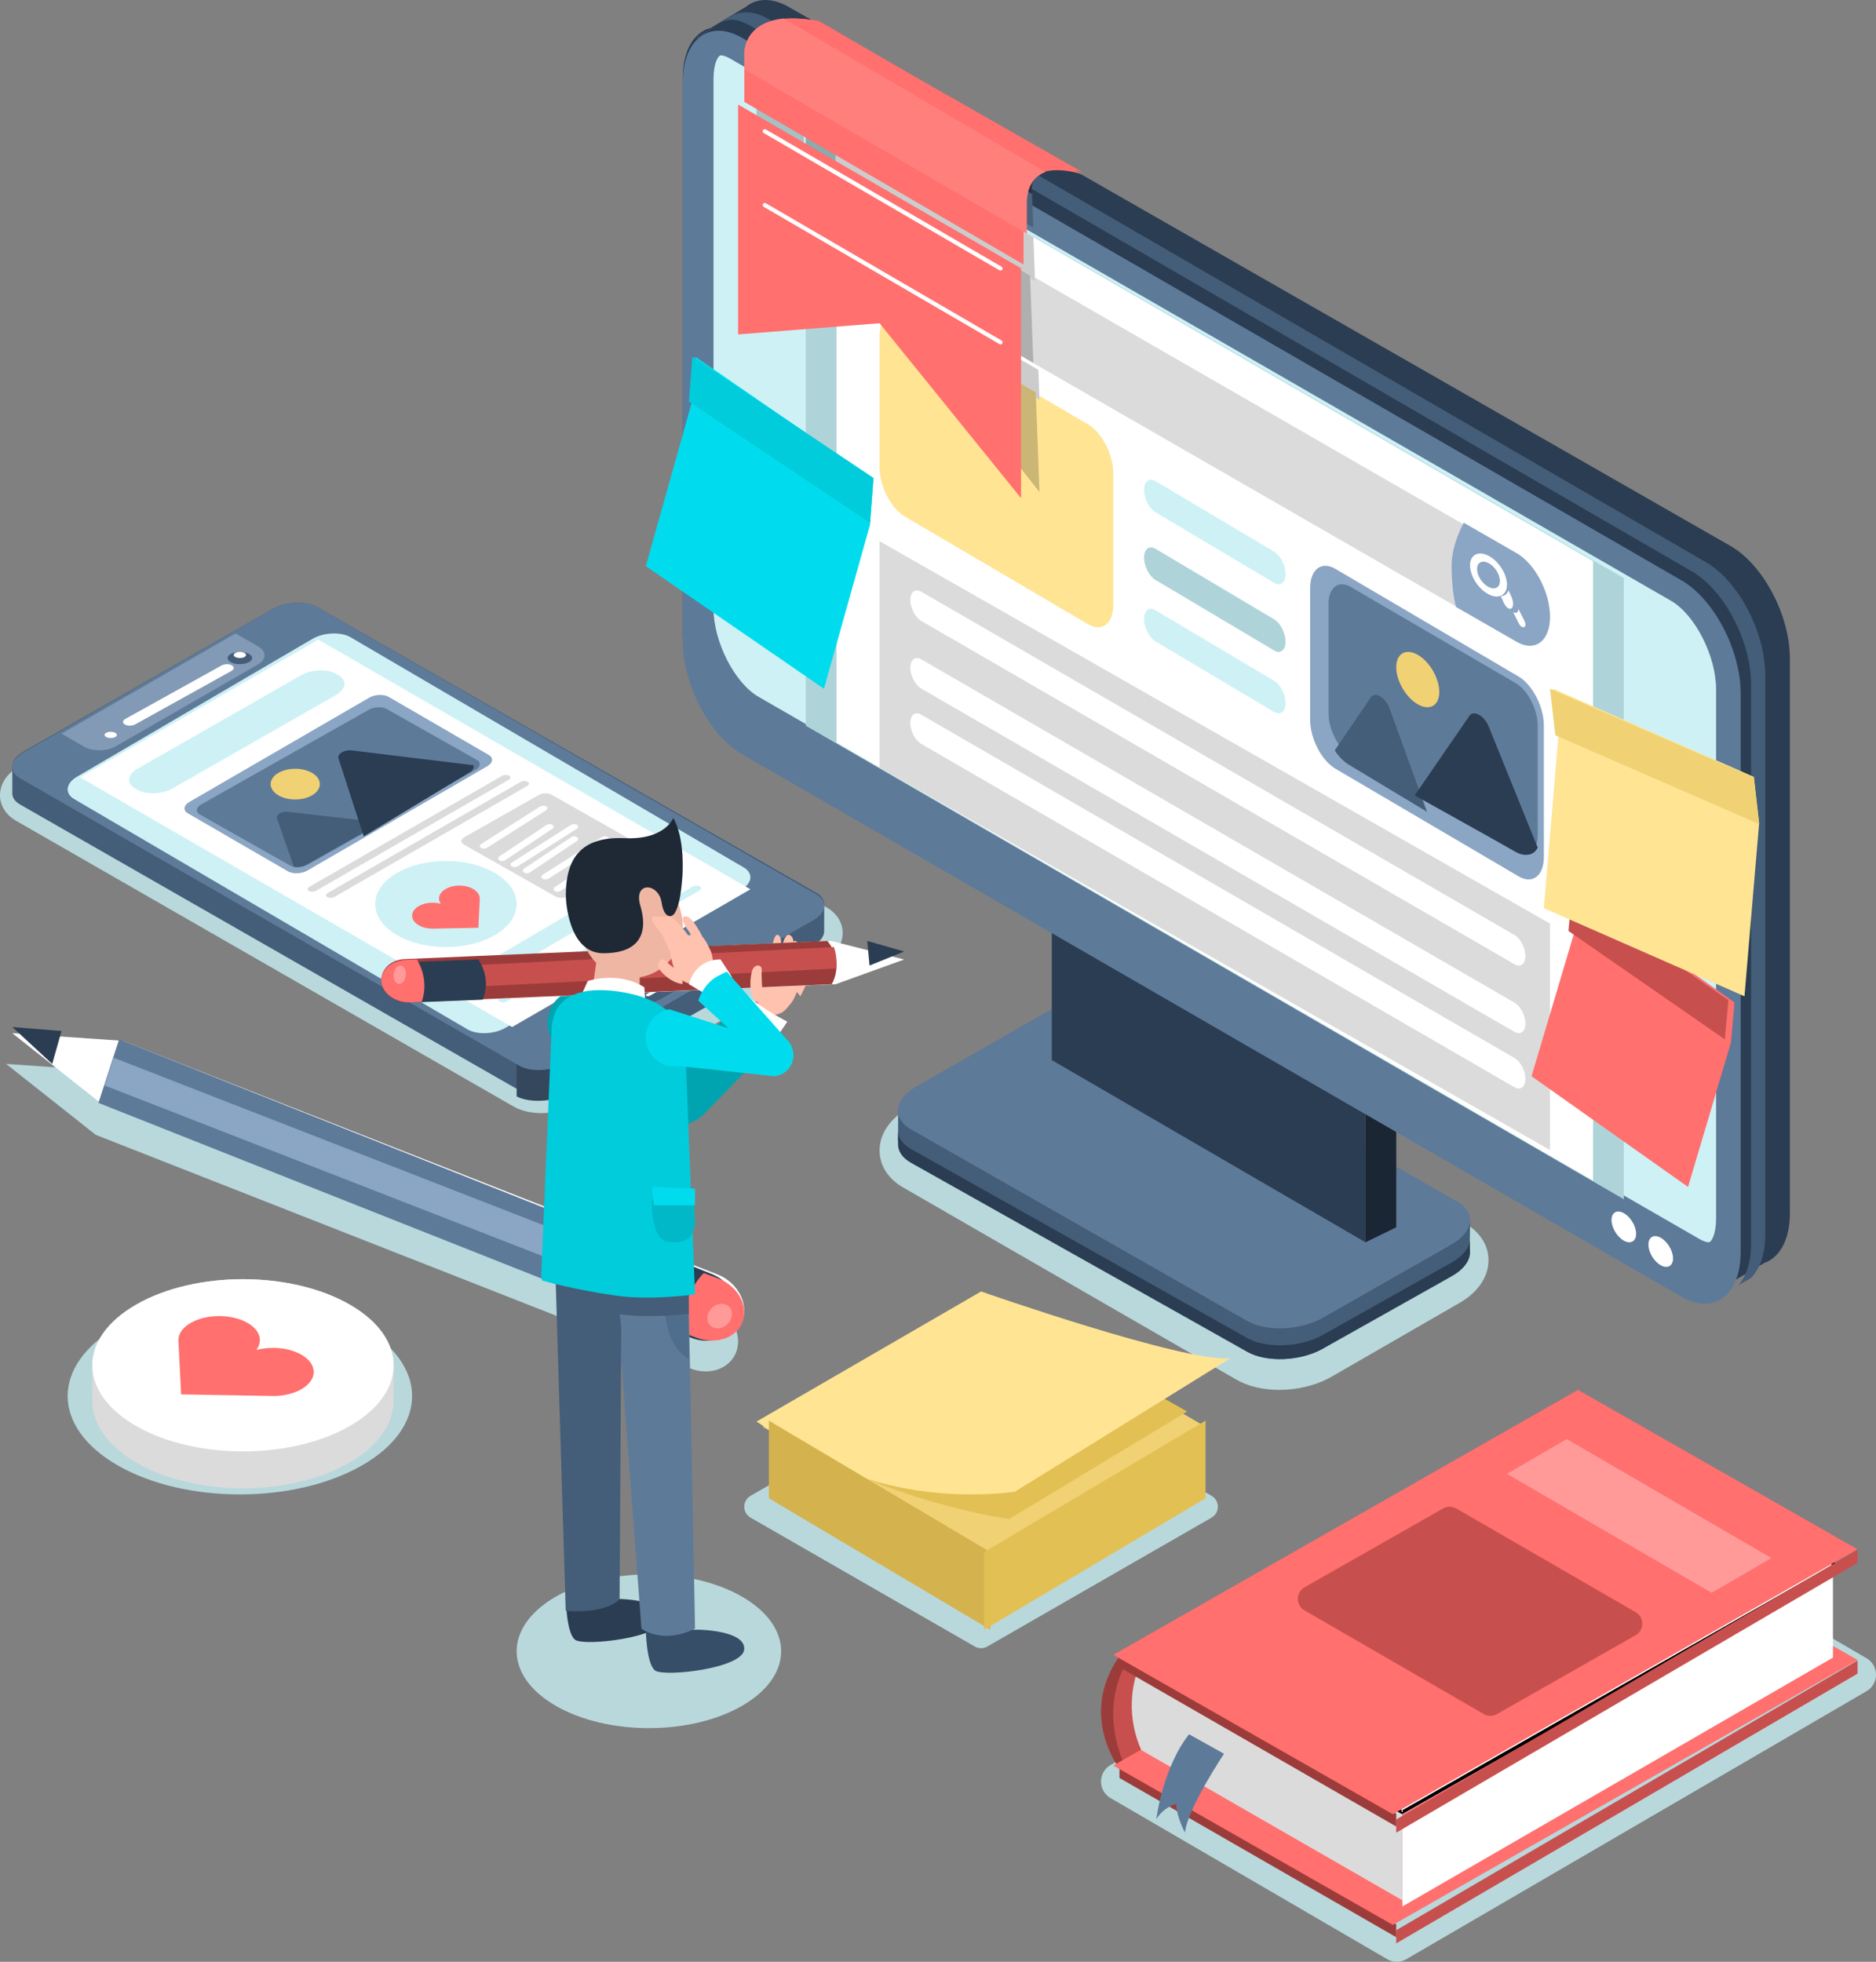 <?xml version="1.0" encoding="UTF-8"?>
<svg width="305px" height="319px" viewBox="0 0 305 319" version="1.1" xmlns="http://www.w3.org/2000/svg" xmlns:xlink="http://www.w3.org/1999/xlink">
    <rect x="0" y="0" width="305" height="319" fill="#808080" stroke="none"/>
    <title>3476373_514706-PILR8N-399</title>
    <g id="Authoriginal" stroke="none" stroke-width="1" fill="none" fill-rule="evenodd">
        <g id="Artboard-Copy-6" transform="translate(-833, -2108)">
            <g id="3476373_514706-PILR8N-399" transform="translate(833, 2108)">
                <path d="M88.007,181 C86.351,181 84.748,180.643 83.492,179.922 L2.607,133.456 C0.95,132.504 0,130.991 0,129.304 C0,127.459 1.139,125.747 3.125,124.606 L43.564,101.376 C45.153,100.463 47.107,100 48.994,100 C50.649,100 52.252,100.356 53.508,101.077 L134.393,147.544 C136.05,148.497 137,150.009 137,151.696 C137,153.541 135.861,155.253 133.875,156.394 L93.437,179.624 C91.848,180.537 89.893,181 88.007,181" id="Fill-4" fill="#B9D8DC"></path>
                <path d="M134,147.248 L133.979,147.245 C134.091,146.48 133.692,145.734 132.753,145.196 L51.585,98.714 C49.737,97.656 46.48,97.79 44.347,99.011 L3.766,122.25 C2.61,122.913 2.016,123.763 2.005,124.573 L2,124.571 L2,129 L2.005,129.001 C2.003,129.677 2.408,130.323 3.247,130.804 L84.415,177.286 C86.263,178.344 89.52,178.211 91.653,176.989 L132.233,153.75 C133.453,153.051 134.049,152.143 133.993,151.295 L134,147.248" id="Fill-5" fill="#445D78"></path>
                <path d="M87.758,149 L86.242,149 C85.009,149 84,149.91 84,151.022 L84,178.276 L84.022,178.287 C85.537,179.077 87.916,179.201 90,178.706 L90,151.022 C90,149.91 88.991,149 87.758,149" id="Fill-6" fill="#34475C"></path>
                <path d="M132.234,149.618 L91.654,172.983 C89.52,174.212 86.263,174.346 84.415,173.282 L3.247,126.548 C1.399,125.485 1.633,123.609 3.766,122.381 L44.347,99.017 C46.48,97.788 49.737,97.654 51.585,98.718 L132.754,145.451 C134.601,146.515 134.368,148.39 132.234,149.618" id="Fill-7" fill="#5E7A99"></path>
                <path d="M10,119.296 L13.645,121.394 C15.048,122.202 17.345,122.202 18.748,121.394 L41.948,108.037 C43.351,107.229 43.351,105.907 41.948,105.099 L38.302,103 L10,119.296" id="Fill-8" fill="#829AB5"></path>
                <path d="M120.484,144.701 L82.212,167.112 C80.38,168.185 77.584,168.302 75.998,167.373 L12.07,129.938 C10.484,129.01 10.685,127.372 12.516,126.299 L50.789,103.888 C52.62,102.815 55.416,102.698 57.003,103.627 L120.93,141.061 C122.516,141.99 122.315,143.628 120.484,144.701" id="Fill-9" fill="#CEF1F5"></path>
                <polyline id="Fill-10" fill="#FFFFFF" points="122 144.607 83.256 167 13 126.393 51.744 104 122 144.607"></polyline>
                <path d="M79.219,124.594 L49.989,141.548 C49.046,142.094 47.619,142.154 46.803,141.68 L30.552,132.255 C29.735,131.781 29.837,130.954 30.78,130.406 L60.011,113.452 C60.954,112.906 62.381,112.846 63.197,113.32 L79.448,122.745 C80.266,123.219 80.163,124.047 79.219,124.594" id="Fill-11" fill="#8BA6C4"></path>
                <path d="M37.608,109.108 L21.994,117.782 C21.521,118.045 20.797,118.074 20.387,117.847 L20.277,117.784 C19.867,117.557 19.918,117.155 20.392,116.892 L36.006,108.218 C36.479,107.955 37.202,107.926 37.613,108.154 L37.723,108.215 C38.133,108.443 38.082,108.845 37.608,109.108" id="Fill-12" fill="#FFFFFF"></path>
                <path d="M40.414,106.293 C41.195,106.684 41.195,107.317 40.414,107.707 C39.633,108.098 38.366,108.098 37.586,107.707 C36.805,107.317 36.805,106.684 37.586,106.293 C38.366,105.902 39.633,105.902 40.414,106.293" id="Fill-13" fill="#445D78"></path>
                <path d="M39.707,106.146 C40.098,106.342 40.098,106.658 39.707,106.854 C39.316,107.049 38.683,107.049 38.293,106.854 C37.902,106.658 37.902,106.342 38.293,106.146 C38.683,105.951 39.316,105.951 39.707,106.146" id="Fill-14" fill="#FFFFFF"></path>
                <path d="M18.707,119.146 C19.098,119.342 19.098,119.658 18.707,119.854 C18.317,120.049 17.683,120.049 17.293,119.854 C16.902,119.658 16.902,119.342 17.293,119.146 C17.683,118.951 18.317,118.951 18.707,119.146" id="Fill-15" fill="#FFFFFF"></path>
                <path d="M113.134,159.189 L107.33,162.505 C106.284,163.103 104.687,163.168 103.781,162.651 L100.611,160.84 C99.705,160.322 99.82,159.409 100.866,158.812 L106.669,155.494 C107.716,154.897 109.313,154.831 110.218,155.349 L113.389,157.161 C114.295,157.679 114.18,158.591 113.134,159.189" id="Fill-16" fill="#445D78"></path>
                <path d="M110.876,157.36 L104.63,160.929 C104.48,161.015 104.252,161.024 104.122,160.95 L104.088,160.93 C103.958,160.856 103.974,160.726 104.124,160.64 L110.37,157.071 C110.52,156.985 110.748,156.976 110.877,157.05 L110.913,157.07 C111.042,157.144 111.026,157.275 110.876,157.36" id="Fill-17" fill="#FFFFFF"></path>
                <path d="M108.876,156.36 L102.63,159.929 C102.48,160.015 102.252,160.024 102.123,159.95 L102.087,159.93 C101.958,159.856 101.974,159.725 102.124,159.64 L108.37,156.071 C108.52,155.985 108.748,155.976 108.877,156.05 L108.913,156.07 C109.042,156.144 109.026,156.274 108.876,156.36" id="Fill-18" fill="#FFFFFF"></path>
                <path d="M111.876,158.36 L105.63,161.929 C105.48,162.015 105.252,162.024 105.122,161.949 L105.088,161.93 C104.958,161.856 104.974,161.725 105.124,161.64 L111.37,158.071 C111.519,157.985 111.748,157.976 111.877,158.05 L111.913,158.071 C112.042,158.145 112.026,158.275 111.876,158.36" id="Fill-19" fill="#FFFFFF"></path>
                <path d="M54.616,113.023 L28.04,128.209 C26.369,129.164 23.817,129.269 22.369,128.442 L21.977,128.218 C20.529,127.39 20.713,125.932 22.383,124.977 L48.96,109.791 C50.631,108.835 53.183,108.731 54.631,109.558 L55.023,109.783 C56.471,110.609 56.288,112.068 54.616,113.023" id="Fill-20" fill="#CEF1F5"></path>
                <path d="M109.305,142.081 L79.538,159.591 C78.698,160.085 77.415,160.139 76.688,159.712 L76.491,159.595 C75.764,159.168 75.855,158.413 76.695,157.919 L106.462,140.409 C107.302,139.915 108.584,139.861 109.312,140.288 L109.509,140.405 C110.237,140.832 110.145,141.587 109.305,142.081" id="Fill-21" fill="#CEF1F5"></path>
                <path d="M82.731,126.789 L51.371,144.845 C51.045,145.032 50.548,145.053 50.267,144.891 L50.19,144.847 C49.908,144.684 49.944,144.398 50.269,144.211 L81.63,126.155 C81.955,125.968 82.452,125.947 82.733,126.11 L82.81,126.153 C83.092,126.316 83.056,126.601 82.731,126.789" id="Fill-22" fill="#DBDBDB"></path>
                <path d="M113.73,144.789 L82.371,162.845 C82.045,163.032 81.548,163.053 81.267,162.89 L81.19,162.846 C80.908,162.685 80.944,162.398 81.269,162.211 L112.629,144.155 C112.955,143.968 113.452,143.947 113.733,144.11 L113.81,144.154 C114.092,144.316 114.056,144.602 113.73,144.789" id="Fill-23" fill="#CEF1F5"></path>
                <path d="M85.731,127.789 L54.371,145.845 C54.045,146.032 53.548,146.053 53.267,145.891 L53.19,145.846 C52.908,145.684 52.944,145.398 53.27,145.211 L84.629,127.155 C84.955,126.967 85.452,126.948 85.734,127.109 L85.81,127.154 C86.091,127.316 86.056,127.602 85.731,127.789" id="Fill-24" fill="#DBDBDB"></path>
                <path d="M77.285,125.196 L50.038,140.597 C49.174,141.084 47.868,141.137 47.119,140.715 L32.505,132.454 C31.757,132.032 31.851,131.293 32.714,130.804 L59.961,115.404 C60.825,114.916 62.132,114.863 62.88,115.286 L77.495,123.546 C78.243,123.969 78.149,124.707 77.285,125.196" id="Fill-25" fill="#5E7A99"></path>
                <path d="M46.859,132.016 C45.83,131.898 44.824,132.462 45.026,133.042 L47.788,140.973 C48.45,141.055 49.179,140.95 49.705,140.653 L62,133.733 L46.859,132.016" id="Fill-26" fill="#445D78"></path>
                <path d="M76.393,125.555 C76.904,125.246 77.091,124.82 76.959,124.43 L57.2,122.02 C55.982,121.871 54.792,122.589 55.031,123.327 L59.136,136 L76.393,125.555" id="Fill-27" fill="#2B3D52"></path>
                <path d="M50.829,125.732 C52.39,126.709 52.39,128.291 50.829,129.268 C49.267,130.244 46.734,130.244 45.171,129.268 C43.61,128.291 43.61,126.709 45.171,125.732 C46.734,124.756 49.267,124.756 50.829,125.732" id="Fill-28" fill="#F0D173"></path>
                <path d="M80.631,142.05 C85.123,144.784 85.123,149.216 80.631,151.95 C76.141,154.683 68.859,154.683 64.368,151.95 C59.877,149.216 59.877,144.784 64.368,142.05 C68.859,139.317 76.141,139.317 80.631,142.05" id="Fill-29" fill="#CEF1F5"></path>
                <path d="M77.031,144.618 C75.737,143.794 73.638,143.794 72.344,144.618 C71.345,145.253 71.12,146.192 71.661,146.967 C70.444,146.623 68.969,146.765 67.971,147.401 C66.676,148.225 66.676,149.561 67.971,150.385 C68.593,150.781 69.4,150.985 70.214,151 L77.776,150.859 L77.992,146.276 L77.99,146.277 C78.063,145.683 77.746,145.073 77.031,144.618" id="Fill-30" fill="#FF706E"></path>
                <path d="M104.494,138.879 L92.433,145.714 C91.821,146.06 90.889,146.098 90.359,145.798 L75.357,137.297 C74.828,136.996 74.895,136.467 75.506,136.121 L87.567,129.287 C88.179,128.94 89.112,128.903 89.641,129.203 L104.643,137.704 C105.172,138.004 105.105,138.533 104.494,138.879" id="Fill-31" fill="#DBDBDB"></path>
                <path d="M88.764,131.766 L79.203,137.85 C78.917,138.031 78.482,138.051 78.234,137.894 L78.167,137.851 C77.919,137.694 77.951,137.416 78.236,137.234 L87.797,131.15 C88.083,130.969 88.519,130.949 88.766,131.106 L88.833,131.149 C89.081,131.306 89.049,131.584 88.764,131.766" id="Fill-32" fill="#FFFFFF"></path>
                <path d="M89.772,134.776 L82.163,139.848 C81.887,140.032 81.465,140.052 81.226,139.892 L81.162,139.849 C80.922,139.69 80.952,139.409 81.229,139.225 L88.837,134.153 C89.114,133.968 89.535,133.948 89.774,134.108 L89.839,134.151 C90.078,134.31 90.047,134.591 89.772,134.776" id="Fill-33" fill="#FFFFFF"></path>
                <path d="M93.763,134.766 L84.203,140.849 C83.917,141.031 83.481,141.051 83.234,140.894 L83.167,140.851 C82.919,140.694 82.951,140.417 83.236,140.235 L92.797,134.15 C93.083,133.969 93.519,133.949 93.766,134.106 L93.833,134.149 C94.08,134.306 94.049,134.584 93.763,134.766" id="Fill-34" fill="#FFFFFF"></path>
                <path d="M93.771,136.775 L86.163,141.848 C85.886,142.032 85.465,142.052 85.226,141.892 L85.161,141.849 C84.922,141.69 84.953,141.409 85.228,141.225 L92.837,136.152 C93.113,135.968 93.535,135.948 93.774,136.107 L93.839,136.15 C94.078,136.31 94.048,136.591 93.771,136.775" id="Fill-35" fill="#FFFFFF"></path>
                <path d="M98.764,136.766 L89.203,142.849 C88.917,143.031 88.481,143.051 88.234,142.894 L88.167,142.851 C87.919,142.693 87.951,142.417 88.236,142.235 L97.797,136.151 C98.083,135.969 98.519,135.949 98.766,136.106 L98.833,136.149 C99.081,136.306 99.049,136.584 98.764,136.766" id="Fill-36" fill="#FFFFFF"></path>
                <path d="M98.771,139.775 L91.163,144.848 C90.887,145.032 90.466,145.052 90.226,144.892 L90.161,144.849 C89.922,144.69 89.953,144.409 90.228,144.225 L97.837,139.153 C98.113,138.968 98.535,138.948 98.774,139.108 L98.839,139.15 C99.078,139.31 99.048,139.591 98.771,139.775" id="Fill-37" fill="#FFFFFF"></path>
                <path d="M207.997,226 C205.422,226 202.935,225.446 200.988,224.323 L146.794,193.064 C144.384,191.673 143,189.492 143,187.079 C143,184.397 144.702,181.878 147.667,180.168 L168.448,168.181 C170.955,166.734 174.037,166 177.003,166 C179.578,166 182.066,166.554 184.013,167.678 L238.207,198.937 C240.618,200.328 242,202.509 242,204.923 C242,207.604 240.299,210.123 237.334,211.833 L216.553,223.82 C214.045,225.266 210.963,226 207.997,226" id="Fill-38" fill="#B9D8DC"></path>
                <path d="M238.952,202.73 L239,198.674 L238.995,198.673 C238.996,197.523 238.309,196.425 236.889,195.61 L182.228,164.214 C179.095,162.415 173.572,162.642 169.955,164.72 L148.995,176.759 C147.204,177.787 146.206,179.084 146.031,180.35 L146.029,180.349 L146.029,180.357 C145.998,180.588 146.001,180.818 146.026,181.045 L146,185.406 L146.005,185.407 C146.035,186.528 146.727,187.593 148.114,188.39 L202.775,219.786 C205.907,221.586 211.431,221.358 215.048,219.28 L236.008,207.241 C238.238,205.96 239.239,204.264 238.949,202.73 L238.952,202.73" id="Fill-39" fill="#445D78"></path>
                <path d="M238.954,203.116 L238.971,201.667 C238.843,202.94 237.853,204.253 236.01,205.29 L215.05,217.074 C211.432,219.108 205.909,219.331 202.777,217.57 L148.114,186.837 C146.763,186.077 146.075,185.065 146.013,184 L146,186.158 L146.005,186.159 C146.035,187.256 146.727,188.299 148.114,189.079 L202.777,219.811 C205.909,221.573 211.432,221.35 215.05,219.316 L236.01,207.532 C238.24,206.278 239.241,204.618 238.951,203.116 L238.954,203.116" id="Fill-40" fill="#2B3D52"></path>
                <path d="M202.774,214.796 L148.113,183.645 C144.981,181.86 145.377,178.713 148.995,176.651 L169.954,164.706 C173.571,162.645 179.094,162.419 182.226,164.204 L236.887,195.355 C240.019,197.14 239.623,200.288 236.006,202.349 L215.046,214.294 C211.429,216.355 205.906,216.581 202.774,214.796" id="Fill-41" fill="#5E7A99"></path>
                <polyline id="Fill-42" fill="#2B3D52" points="222 202 171 172.371 171 128 222 157.629 222 202"></polyline>
                <polyline id="Fill-43" fill="#1A2633" points="222 202 227 199.566 227 155 222 157.434 222 202"></polyline>
                <path d="M281.343,88.772 L128.23,1.133 C125.457,-0.454 122.955,-0.312 121.19,1.172 L121.179,1.166 L115.605,4.509 L115.615,4.521 C112.855,5.195 111,8.158 111,12.737 L111,102.937 C111,109.957 115.346,118.189 120.657,121.229 L273.771,208.869 C276.29,210.31 278.583,210.322 280.307,209.201 L280.316,209.212 L286.797,205.376 L286.797,205.373 C289.329,204.515 291,201.614 291,197.264 L291,107.065 C291,100.044 286.655,91.812 281.343,88.772" id="Fill-44" fill="#2B3D52"></path>
                <path d="M277.39,91.44 L125.03,3.131 C122.838,1.861 120.822,1.705 119.202,2.44 L118.452,2.864 C118.308,2.963 118.16,3.056 118.024,3.172 L118.014,3.165 L113.333,6.043 C113.219,6.159 113.107,6.28 113,6.41 L115.706,4.65 L116.573,4.051 C118.706,2.721 119.963,3.016 122.722,4.615 L275.083,92.924 C280.368,95.988 284.692,104.282 284.692,111.357 L284.692,202.246 C284.692,205.252 283.904,207.56 282.6,209 L284.531,207.91 C286.063,206.519 287,204.051 287,200.761 L287,109.872 C287,102.798 282.675,94.504 277.39,91.44" id="Fill-45" fill="#445D78"></path>
                <path d="M273.367,210.853 L120.633,122.638 C115.335,119.578 111,111.292 111,104.225 L111,13.432 C111,6.366 115.335,3.087 120.633,6.147 L273.367,94.362 C278.665,97.422 283,105.708 283,112.775 L283,203.568 C283,210.635 278.665,213.913 273.367,210.853" id="Fill-46" fill="#5E7A99"></path>
                <path d="M271.668,97.689 L118.697,9.526 C117.873,9.052 117.382,9 117.208,9 C116.703,9 116,10.447 116,12.801 L116,98.914 C116,104.332 119.426,111.059 123.332,113.31 L276.303,201.473 C277.128,201.949 277.619,202 277.792,202 C278.297,202 279,200.554 279,198.198 L279,112.085 C279,106.668 275.574,99.94 271.668,97.689" id="Fill-47" fill="#CEF1F5"></path>
                <path d="M272,204.618 C272,205.853 271.105,206.353 270,205.735 C268.896,205.118 268,203.617 268,202.383 C268,201.148 268.896,200.647 270,201.264 C271.105,201.882 272,203.383 272,204.618" id="Fill-48" fill="#FFFFFF"></path>
                <path d="M266,200.618 C266,201.853 265.104,202.353 264,201.736 C262.896,201.118 262,199.617 262,198.382 C262,197.147 262.896,196.647 264,197.265 C265.104,197.881 266,199.383 266,200.618" id="Fill-49" fill="#FFFFFF"></path>
                <polyline id="Fill-50" fill="#AED4D9" points="131 118.003 264 195 264 93.997 131 17 131 118.003"></polyline>
                <polyline id="Fill-51" fill="#FFFFFF" points="136 120.761 259 192 259 91.239 136 20 136 120.761"></polyline>
                <polyline id="Fill-52" fill="#DBDBDB" points="143 124.819 252 187 252 150.181 143 88 143 124.819"></polyline>
                <path d="M176.889,101.497 L147.112,83.995 C144.841,82.661 143,79.08 143,75.997 L143,54.667 C143,51.584 144.841,50.167 147.112,51.503 L176.889,69.005 C179.159,70.34 181,73.921 181,77.003 L181,98.334 C181,101.416 179.159,102.833 176.889,101.497" id="Fill-53" fill="#FFE494"></path>
                <path d="M246.716,104.373 L148.284,47.685 C145.378,46.011 143,41.479 143,37.612 C143,33.747 145.378,31.953 148.284,33.627 L246.716,90.315 C249.622,91.989 252,96.522 252,100.388 C252,104.253 249.622,106.047 246.716,104.373" id="Fill-54" fill="#DBDBDB"></path>
                <path d="M246.569,89.939 L237.974,85 C236.965,86.954 236.016,89.388 236.001,91.917 C235.985,94.583 236.299,97.256 236.719,98.696 L246.569,104.357 C249.556,106.073 252,104.234 252,100.269 C252,96.305 249.556,91.656 246.569,89.939" id="Fill-55" fill="#8BA6C4"></path>
                <polyline id="Fill-56" fill="#A5C1C4" points="173 26 172.999 26 145 10 173 26"></polyline>
                <path d="M167.698,32 L123,6.835 C123.183,6.311 123.481,5.738 123.961,5.197 L167.825,29.892 C167.7,30.48 167.651,31.161 167.696,31.947 L167.698,32 M168.92,27.739 L126.196,3.686 C127.253,3.267 128.627,3 130.416,3 C130.77,3 131.14,3.01 131.527,3.032 L173,26.38 C172.971,26.38 172.942,26.38 172.913,26.38 C171.465,26.38 169.945,26.692 168.92,27.739" id="Fill-57" fill="#223142"></path>
                <path d="M167.904,30 L124,5.5 C124.512,4.929 125.229,4.396 126.237,4 L169,27.864 C168.49,28.379 168.102,29.074 167.904,30" id="Fill-58" fill="#364A60"></path>
                <path d="M168,37 L123.009,11.172 L123.009,7.906 C123.009,7.906 122.924,7.052 123.286,6 L167.794,31.55 L168,37" id="Fill-59" fill="#4B627A"></path>
                <polyline id="Fill-60" fill="#A5C1C4" points="123.009 52 123 12 133 17.798 130.678 16.451 130.678 51.424 123.009 52"></polyline>
                <polyline id="Fill-61" fill="#8BAAAE" points="131 53 131 17 168 38.732 135.84 19.843 135.84 52.632 131 53"></polyline>
                <path d="M169,65 L147.526,52.519 C147.097,52.269 146.683,52.117 146.294,52.054 L145.894,51.552 L136,52.297 L136,20 L168.01,38.606 L168.278,45.736 L148.72,34.367 C147.985,33.94 147.284,33.738 146.648,33.738 C144.783,33.738 143.47,35.473 143.47,38.363 C143.47,42.239 145.832,46.783 148.72,48.461 L168.818,60.144 L169,65" id="Fill-62" fill="#CCCCCC"></path>
                <path d="M169,80 L146,51 C146.384,51.062 146.791,51.212 147.215,51.459 L168.394,63.807 L169,80" id="Fill-63" fill="#CCB676"></path>
                <path d="M168,59 L148.178,47.497 C145.33,45.844 143,41.37 143,37.554 C143,34.709 144.295,33 146.134,33 C146.762,33 147.453,33.199 148.178,33.619 L167.468,44.813 L168,59" id="Fill-64" fill="#AFAFAF"></path>
                <polyline id="Fill-65" fill="#FF706E" points="166 81 143 52.559 120 54.376 120 17 166 43.624 166 81"></polyline>
                <path d="M121.009,16.566 L121.009,9.172 C121.009,9.172 120.227,1.177 133.094,3.386 L176,28.372 C176,28.372 166.254,24.9 166.402,33.431 L166.402,43 L121.009,16.566" id="Fill-66" fill="#FF706E"></path>
                <path d="M127,3.083 L169.372,27.699 C172.207,26.68 176,28 176,28 L132.788,3.378 C130.432,2.983 128.535,2.922 127,3.083" id="Fill-67" fill="#FF706E"></path>
                <path d="M166.946,38 L166.946,33.326 C166.889,30.1 168.267,28.594 170,27.965 L127.423,3 C120.484,3.736 121.009,9.082 121.009,9.082 L121.009,11.294 L166.946,38" id="Fill-68" fill="#FF7F7D"></path>
                <path d="M162.832,43.368 L124.503,21.045 C124.343,20.952 124.138,21.007 124.045,21.169 C123.952,21.331 124.007,21.538 124.168,21.632 L162.497,43.954 C162.657,44.048 162.862,43.993 162.955,43.831 C163.048,43.669 162.993,43.462 162.832,43.368" id="Fill-69" fill="#FFFFFF"></path>
                <path d="M162.832,55.368 L124.503,33.045 C124.343,32.952 124.138,33.007 124.045,33.169 C123.952,33.331 124.007,33.538 124.168,33.632 L162.497,55.954 C162.657,56.048 162.862,55.993 162.955,55.83 C163.048,55.668 162.993,55.462 162.832,55.368" id="Fill-70" fill="#FFFFFF"></path>
                <path d="M246.889,142.497 L217.112,124.995 C214.841,123.661 213,120.079 213,116.997 L213,95.667 C213,92.584 214.841,91.167 217.112,92.503 L246.889,110.005 C249.159,111.34 251,114.92 251,118.003 L251,139.333 C251,142.416 249.159,143.833 246.889,142.497" id="Fill-71" fill="#8BA6C4"></path>
                <path d="M246.408,138.564 L219.592,122.927 C217.608,121.77 216,118.667 216,115.995 L216,98.178 C216,95.506 217.608,94.279 219.592,95.435 L246.408,111.073 C248.392,112.229 250,115.333 250,118.005 L250,135.822 C250,138.494 248.392,139.722 246.408,138.564" id="Fill-72" fill="#5E7A99"></path>
                <path d="M222.862,113.407 L217,122.022 C217.647,123.001 218.45,123.84 219.324,124.366 L232,132 L225.925,115.211 C225.267,113.395 223.557,112.387 222.862,113.407" id="Fill-73" fill="#445D78"></path>
                <path d="M246.387,138.482 C248.011,139.388 249.403,139.065 250,137.829 L242.015,118.096 C241.315,116.365 239.575,115.414 238.9,116.394 L230,129.332 L246.387,138.482" id="Fill-74" fill="#2B3D52"></path>
                <path d="M234,112.512 C234,114.735 232.433,115.635 230.5,114.524 C228.567,113.413 227,110.71 227,108.488 C227,106.266 228.567,105.365 230.5,106.476 C232.433,107.587 234,110.29 234,112.512" id="Fill-75" fill="#F0D173"></path>
                <path d="M246.616,99.598 C246.447,99.699 246.223,99.662 246,99.521 L246.961,101.437 C247.198,101.867 247.585,102.101 247.823,101.958 C248.059,101.815 248.059,101.346 247.823,100.916 L246.861,99 C246.866,99.273 246.785,99.496 246.616,99.598" id="Fill-76" fill="#FFFFFF"></path>
                <path d="M243.315,95.557 C242.589,95.936 241.411,95.322 240.686,94.186 C239.959,93.049 239.959,91.821 240.686,91.443 C241.411,91.064 242.589,91.678 243.315,92.815 C244.041,93.951 244.041,95.179 243.315,95.557 Z M239.878,90.18 C238.707,90.792 238.707,92.773 239.878,94.606 C241.05,96.44 242.95,97.431 244.122,96.819 C245.293,96.208 245.293,94.227 244.122,92.394 C242.95,90.56 241.05,89.569 239.878,90.18 L239.878,90.18 Z" id="Fill-77" fill="#FFFFFF"></path>
                <path d="M244.743,96.718 C244.521,96.881 244.268,96.946 244,96.932 L244.479,97.994 C244.826,98.761 245.393,99.181 245.74,98.925 C246.087,98.669 246.087,97.831 245.74,97.062 L245.26,96 C245.136,96.306 244.965,96.553 244.743,96.718" id="Fill-78" fill="#FFFFFF"></path>
                <path d="M207.153,94.774 L187.847,83.296 C186.831,82.693 186,81.058 186,79.663 C186,78.27 186.831,77.623 187.847,78.226 L207.153,89.703 C208.169,90.307 209,91.942 209,93.336 C209,94.73 208.169,95.377 207.153,94.774" id="Fill-79" fill="#CEF1F5"></path>
                <path d="M207.153,105.774 L187.847,94.296 C186.831,93.693 186,92.058 186,90.664 C186,89.27 186.831,88.623 187.847,89.226 L207.153,100.704 C208.169,101.307 209,102.942 209,104.337 C209,105.73 208.169,106.377 207.153,105.774" id="Fill-80" fill="#AED4D9"></path>
                <path d="M207.153,115.774 L187.847,104.296 C186.831,103.693 186,102.058 186,100.664 C186,99.27 186.831,98.623 187.847,99.226 L207.153,110.704 C208.169,111.307 209,112.942 209,114.337 C209,115.73 208.169,116.377 207.153,115.774" id="Fill-81" fill="#CEF1F5"></path>
                <path d="M246.222,156.788 L149.778,100.966 C148.8,100.4 148,98.867 148,97.56 C148,96.252 148.8,95.646 149.778,96.212 L246.222,152.034 C247.2,152.6 248,154.133 248,155.44 C248,156.747 247.2,157.354 246.222,156.788" id="Fill-82" fill="#FFFFFF"></path>
                <path d="M246.222,167.788 L149.778,111.966 C148.8,111.4 148,109.867 148,108.56 C148,107.253 148.8,106.646 149.778,107.212 L246.222,163.034 C247.2,163.6 248,165.133 248,166.44 C248,167.747 247.2,168.354 246.222,167.788" id="Fill-83" fill="#FFFFFF"></path>
                <path d="M246.222,176.788 L149.778,120.966 C148.8,120.399 148,118.867 148,117.56 C148,116.252 148.8,115.646 149.778,116.212 L246.222,172.034 C247.2,172.6 248,174.133 248,175.44 C248,176.747 247.2,177.354 246.222,176.788" id="Fill-84" fill="#FFFFFF"></path>
                <polyline id="Fill-85" fill="#FF706E" points="274.439 193 249 174.999 255.979 151.518 256.561 145 282 163.001 281.418 169.518 274.439 193"></polyline>
                <polyline id="Fill-86" fill="#C7504E" points="280.419 169 255 151.38 255.581 145 281 162.621 280.419 169"></polyline>
                <polyline id="Fill-87" fill="#FFE494" points="283.619 162 251 147.672 253.381 119.5 252.525 112 285.144 126.327 286 133.827 283.619 162"></polyline>
                <polyline id="Fill-88" fill="#F0D173" points="286 134 252.869 119.559 252 112 285.131 126.441 286 134"></polyline>
                <polyline id="Fill-89" fill="#00DCED" points="133.96 112 105 92.055 112.489 65.381 113.04 58 142 77.945 141.449 85.327 133.96 112"></polyline>
                <polyline id="Fill-90" fill="#00CCDB" points="141.44 85 112 65.293 112.56 58 142 77.707 141.44 85"></polyline>
                <path d="M227.089,319 C226.561,319 226.034,318.862 225.56,318.586 L180.53,292.358 C179.583,291.806 179,290.787 179,289.685 C179,288.582 179.583,287.563 180.53,287.011 L255.38,243.413 C255.854,243.138 256.382,243 256.911,243 C257.438,243 257.966,243.138 258.44,243.413 L303.47,269.642 C304.417,270.194 305,271.212 305,272.315 C305,273.418 304.417,274.437 303.47,274.988 L228.619,318.586 C228.146,318.862 227.618,319 227.089,319" id="Fill-91" fill="#B9D8DC"></path>
                <path d="M183,289 C183,289 174,278.927 183,268 L183,289" id="Fill-92" fill="#9C3C3A"></path>
                <path d="M182.864,287 C182.864,287 178.67,279.02 182.864,270.822 L204,261 L190.094,286.798 L182.864,287" id="Fill-93" fill="#C7504E"></path>
                <polyline id="Fill-94" fill="#C7504E" points="227 316 227 313.858 302 270 302 272.142 227 316"></polyline>
                <polyline id="Fill-95" fill="#9C3C3A" points="227 315 182 289.103 182 287 227 312.897 227 315"></polyline>
                <polyline id="Fill-96" fill="#FF706E" points="226.45 313 181 287.082 256.55 244 302 269.918 226.45 313"></polyline>
                <polyline id="Fill-97" fill="#FFFFFF" points="228 310 228 295.466 298 255 298 269.534 228 310"></polyline>
                <path d="M228,309 L185.553,284.579 C183.593,280.201 183.484,275.221 185.251,270.762 L185.553,270 L228,294.421 L228,309" id="Fill-98" fill="#DBDBDB"></path>
                <polyline id="Fill-99" fill="#FFFFFF" points="228.07 295 186 270.584 255.93 230 298 254.415 228.07 295"></polyline>
                <polyline id="Fill-100" fill="#000000" points="227.958 294.686 228.095 294.45 186.101 270.506 256.041 230.628 297.898 254.493 227.82 294.45 227.958 294.686 228.095 294.45 227.958 294.686 228.095 294.921 299 254.493 256.041 230 185 270.506 227.958 295 228.095 294.921 227.958 294.686"></polyline>
                <polyline id="Fill-101" fill="#C7504E" points="227 298 227 295.858 302 252 302 254.142 227 298"></polyline>
                <polyline id="Fill-102" fill="#9C3C3A" points="227 297 182 271.102 182 269 227 294.898 227 297"></polyline>
                <polyline id="Fill-103" fill="#FF706E" points="226.45 295 181 269.082 256.55 226 302 251.918 226.45 295"></polyline>
                <path d="M193.317,282 L199,285.171 C199,285.171 193.003,294.139 192.655,298 C192.655,298 191.289,295.486 191.219,293.313 C191.219,293.313 189.251,293.79 188,295.789 C188,295.789 189.009,287.459 193.317,282" id="Fill-104" fill="#5E7A99"></path>
                <polyline id="Fill-105" fill="#FF9A99" points="278.275 259 245 239.655 254.725 234 288 253.346 278.275 259"></polyline>
                <path d="M241.231,278.711 L212.078,261.849 C210.635,261.015 210.642,258.927 212.091,258.104 L234.628,245.281 C235.293,244.904 236.107,244.906 236.769,245.29 L265.923,262.151 C267.365,262.985 267.358,265.073 265.91,265.897 L243.372,278.719 C242.707,279.096 241.893,279.094 241.231,278.711" id="Fill-106" fill="#C7504E"></path>
                <path d="M159.5,268 C159.144,268 158.788,267.908 158.469,267.725 L122.031,246.778 C121.393,246.411 121,245.734 121,245 C121,244.267 121.393,243.589 122.031,243.223 L158.469,222.276 C158.788,222.092 159.144,222 159.5,222 C159.856,222 160.211,222.092 160.53,222.276 L196.969,243.223 C197.607,243.589 198,244.267 198,245 C198,245.734 197.607,246.411 196.969,246.778 L160.53,267.725 C160.211,267.908 159.856,268 159.5,268" id="Fill-107" fill="#B9D8DC"></path>
                <polyline id="Fill-108" fill="#F0D173" points="160 253 196 232 160 211 124 232 160 253"></polyline>
                <path d="M135.432,237.976 C149.77,245.082 164.079,247 164.079,247 L193,229.514 L160.265,211 L124,231.51 L135.431,237.975 L135.432,237.976" id="Fill-109" fill="#E3C054"></path>
                <path d="M200,220.874 L165.002,242.554 C165.002,242.554 148.94,245.15 134.508,237.82 C127.902,234.465 123,231.152 123,231.152 L159.504,210 C159.504,210 192.401,221.53 200,220.874" id="Fill-110" fill="#FFE494"></path>
                <polyline id="Fill-111" fill="#D4B34E" points="161 265 125 243.63 125 231 161 252.37 161 265"></polyline>
                <polyline id="Fill-112" fill="#E3C054" points="160 265 196 243.63 196 231 160 252.37 160 265"></polyline>
                <path d="M114.747,223 C114.718,223 114.689,223 114.659,222.999 C114.465,222.997 114.268,222.986 114.071,222.964 C113.478,222.902 112.875,222.757 112.278,222.523 L109.988,221.624 L15.566,184.531 L1,173 L18.95,174.243 L115.662,212.234 C117.652,213.016 119.118,214.614 119.712,216.392 C119.771,216.57 119.821,216.75 119.863,216.93 C119.946,217.293 119.992,217.659 120,218.025 L120,218.043 C120.005,218.379 119.975,218.716 119.912,219.048 C119.873,219.252 119.825,219.454 119.76,219.653 C119.294,221.068 118.22,222.098 116.864,222.618 C116.695,222.683 116.521,222.739 116.343,222.789 C115.837,222.928 115.3,223 114.747,223" id="Fill-113" fill="#B9D8DC"></path>
                <path d="M120.759,214.652 L120.759,214.652 C119.829,217.481 116.462,218.773 113.277,217.522 L16.566,179.531 L2,168 L19.949,169.242 L116.66,207.234 C119.845,208.485 121.689,211.823 120.759,214.652" id="Fill-114" fill="#FFFFFF"></path>
                <path d="M16,179.339 L112.309,217.52 C115.48,218.777 118.833,217.479 119.76,214.635 C120.686,211.793 118.85,208.438 115.678,207.18 L19.369,169 L16,179.339" id="Fill-115" fill="#5E7A99"></path>
                <path d="M17,176.502 L113.432,214.073 C116.608,215.31 119.541,215.309 119.952,214.071 C120.362,212.833 118.1,210.808 114.925,209.57 L18.492,172 L17,176.502" id="Fill-116" fill="#8BA6C4"></path>
                <path d="M119.764,214.636 L119.764,214.636 C120.675,211.793 118.869,208.438 115.75,207.181 L100.415,201 C99.121,202.358 98.162,203.924 97.593,205.7 C97.024,207.474 96.875,209.367 97.101,211.338 L112.437,217.52 C115.555,218.777 118.853,217.479 119.764,214.636" id="Fill-117" fill="#2B3D52"></path>
                <polyline id="Fill-118" fill="#2B3D52" points="8.492 173 10 167.647 2 167 8.492 173"></polyline>
                <path d="M120.76,214.843 L120.76,214.843 C121.685,212.176 119.852,209.028 116.685,207.848 L114.409,207 C113.232,208.244 112.297,209.746 111.7,211.468 C111.102,213.19 110.901,214.966 111.044,216.701 L113.321,217.55 C116.488,218.729 119.835,217.511 120.76,214.843" id="Fill-119" fill="#FF706E"></path>
                <path d="M115.657,212.763 C116.476,211.895 117.741,211.745 118.482,212.428 C119.224,213.112 119.161,214.369 118.342,215.237 C117.524,216.105 116.26,216.255 115.517,215.572 C114.777,214.888 114.839,213.631 115.657,212.763" id="Fill-120" fill="#FF9A99"></path>
                <path d="M105.5,281 C99.998,281 94.496,279.78 90.297,277.339 C81.901,272.457 81.901,264.543 90.297,259.661 C94.496,257.221 99.998,256 105.5,256 C111.003,256 116.505,257.221 120.703,259.661 C129.099,264.543 129.099,272.457 120.703,277.339 C116.505,279.78 111.003,281 105.5,281" id="Fill-121" fill="#B9D8DC"></path>
                <path d="M123.579,160.115 L123.589,160.118 C122.715,161.34 122.816,163.112 123.877,164.188 C125,165.325 126.779,165.26 127.828,164.041 L128.44,163.331 C128.74,162.981 128.929,162.692 129.15,162.245 L129.328,161.82 C129.328,161.82 129.986,160.551 130,159.75 C130.014,158.95 128.101,156.94 126.635,157.001 C125.169,157.063 123.579,160.115 123.579,160.115" id="Fill-122" fill="#FFC2AF"></path>
                <path d="M130.127,162 C130.127,162 132.611,157.404 131.858,156.269 C131.202,155.28 130.448,157.279 130.279,158.021 C130.109,158.762 129,160.589 129,160.589" id="Fill-123" fill="#FFC2AF"></path>
                <path d="M128.618,160 C128.618,160 130.798,154.401 129.682,153.245 C128.71,152.236 128.157,154.617 128.086,155.482 C128.013,156.347 127,158.594 127,158.594" id="Fill-124" fill="#FFC2AF"></path>
                <path d="M127.618,159 C127.618,159 129.798,153.401 128.682,152.245 C127.709,151.236 127.157,153.617 127.085,154.483 C127.013,155.348 126,157.594 126,157.594" id="Fill-125" fill="#FFC2AF"></path>
                <path d="M125.877,159 C125.877,159 127.648,153.4 126.742,152.244 C125.951,151.234 125.608,153.633 125.445,154.481 C125.238,155.547 124,158.166 124,158.166" id="Fill-126" fill="#FFC2AF"></path>
                <path d="M126.046,169 L128,166.135 C128,166.135 122.964,163.477 121.755,162 L121,166.194 L126.046,169" id="Fill-127" fill="#FFFFFF"></path>
                <path d="M123.488,164.913 L123.488,164.913 C125.43,166.168 127,168.272 127,168.272 L114.474,181.123 C112.322,183.331 108.967,183.625 106.492,181.823 L91.195,170.683 C88.89,169.023 88.305,165.697 89.896,163.292 C91.485,160.885 94.671,160.275 96.977,161.934 L109.081,171.356 C109.942,172.026 111.136,171.969 111.935,171.22 L119.94,163.709 C119.94,163.709 121.546,163.658 123.488,164.913" id="Fill-128" fill="#00A4B0"></path>
                <path d="M63.016,159.653 L63.016,159.653 C62.817,157.718 64.496,156.055 66.749,155.957 L135.141,153 L147,156.022 L135.865,160.039 L67.473,162.996 C65.22,163.093 63.215,161.589 63.016,159.653" id="Fill-129" fill="#FFFFFF"></path>
                <path d="M134.505,153 L65.768,155.957 C63.504,156.055 61.817,157.718 62.016,159.653 C62.216,161.589 64.231,163.093 66.495,162.996 L135.232,160.039 L135.251,160.003 C136.475,157.737 136.18,154.966 134.505,153" id="Fill-130" fill="#9C3C3A"></path>
                <path d="M66.281,160.989 L135.94,157.484 C136.086,156.308 135.965,155.11 135.578,154 L65.959,157.502 C63.695,157.611 61.915,158.485 62.003,159.444 C62.092,160.403 64.017,161.098 66.281,160.989" id="Fill-131" fill="#C7504E"></path>
                <path d="M63.016,159.885 L63.016,159.885 C63.214,161.687 65.211,163.086 67.454,162.996 L78.483,162.55 C78.913,161.473 79.084,160.366 78.961,159.241 C78.837,158.116 78.426,157.032 77.762,156 L66.734,156.446 C64.49,156.536 62.818,158.084 63.016,159.885" id="Fill-132" fill="#2B3D52"></path>
                <polyline id="Fill-133" fill="#2B3D52" points="141 153 141.366 157 147 154.718 141 153"></polyline>
                <path d="M62.017,159.706 L62.017,159.706 C62.231,161.612 64.388,163.091 66.811,162.996 L68.553,162.927 C68.939,161.843 69.087,160.662 68.95,159.433 C68.812,158.203 68.399,157.043 67.774,156 L66.033,156.069 C63.61,156.165 61.804,157.802 62.017,159.706" id="Fill-134" fill="#FF706E"></path>
                <path d="M65.926,158.919 C65.717,159.714 65.134,160.171 64.623,159.94 C64.111,159.709 63.866,158.877 64.074,158.081 C64.283,157.286 64.866,156.829 65.377,157.06 C65.889,157.292 66.134,158.124 65.926,158.919" id="Fill-135" fill="#FF9A99"></path>
                <path d="M122.941,163 C122.941,163 121.436,161.391 122.233,158.002 C122.545,156.674 123.925,156.744 123.838,157.756 C123.751,158.767 124,161.837 124,161.837 L122.941,163" id="Fill-136" fill="#FFC2AF"></path>
                <path d="M92,260 C92,260 92.067,265.549 93.501,266.635 C94.936,267.721 107.705,266.325 107.992,263.222 C108.279,260.118 100.695,260 100.695,260 L92,260" id="Fill-137" fill="#2B3D52"></path>
                <path d="M105,265 C105,265 105.067,270.549 106.501,271.635 C107.936,272.721 120.705,271.324 120.992,268.222 C121.279,265.118 113.695,265 113.695,265 L105,265" id="Fill-138" fill="#374E69"></path>
                <path d="M100.904,219.863 L104.287,264.815 C104.287,264.815 107.645,267.481 113,264.815 L111.809,203.033 C111.809,203.033 106.079,203.577 100.904,202.996 C94.448,202.271 90,201 90,201 L100.904,219.863" id="Fill-139" fill="#5E7A99"></path>
                <path d="M112,221 L111.707,205.016 L108.273,204 C107.297,204.03 106.178,204.042 105,204.011 L108.028,211.453 C108.028,211.453 107.636,218.501 112,221" id="Fill-140" fill="#4F6D8C"></path>
                <path d="M112,213.629 L111.804,203.1 C111.804,203.1 106.075,203.661 100.902,203.062 C94.447,202.313 90,201 90,201 L96.741,213.05 C97.931,213.268 99.215,213.484 100.585,213.681 C104.797,214.288 109.676,213.888 112,213.629" id="Fill-141" fill="#445D78"></path>
                <path d="M90,197 L91.972,261.913 C91.972,261.913 98.04,262.605 100.729,260.078 L101,216.089 C101,216.089 100.516,205.263 94.395,198.006 C91.652,197.472 90,197 90,197" id="Fill-142" fill="#445D78"></path>
                <path d="M105.071,158.657 L105.071,158.657 C100.711,159.969 96.094,157.398 94.809,152.943 L93.335,147.827 C92.052,143.373 94.568,138.654 98.929,137.343 C103.288,136.031 107.907,138.603 109.19,143.057 L110.665,148.172 C111.948,152.628 109.431,157.345 105.071,158.657" id="Fill-143" fill="#F0B6A4"></path>
                <path d="M96.875,156.985 L96,163.194 C96,163.194 98.634,167.437 103.998,162.916 L104,156.673 C103.666,155.094 102.576,154 101.332,154 L99.598,154 C98.264,154 97.12,155.256 96.875,156.985" id="Fill-144" fill="#F0B6A4"></path>
                <path d="M94,162.781 C94.161,162.647 95.559,159.519 95.559,159.519 C95.559,159.519 100.514,157.833 104.758,160.538 L105,164 L94,162.781" id="Fill-145" fill="#FFFFFF"></path>
                <path d="M100.228,210.689 C105.988,211.499 113,210.47 113,210.47 L111.437,170.972 C111.437,164.866 106.536,162.072 100.545,161.225 C94.555,160.377 89.653,161.783 89.653,167.89 L88,207.134 C88.018,207.506 88.058,207.862 88.112,208.206 C88.695,208.375 93.498,209.742 100.228,210.689" id="Fill-146" fill="#00CCDB"></path>
                <path d="M108.625,201.922 C110.883,202.202 112.514,201.837 113,198.957 L112.836,195.404 L106.014,195 C106.014,195 105.652,201.554 108.625,201.922" id="Fill-147" fill="#00B8C7"></path>
                <path d="M109.685,157.687 L109.695,157.68 C110.049,159.151 111.562,160.171 113.209,159.976 C114.953,159.769 116.198,158.282 115.974,156.67 L115.843,155.73 C115.779,155.268 115.682,154.936 115.481,154.478 L115.266,154.069 C115.266,154.069 114.715,152.744 114.076,152.235 C113.435,151.726 110.407,152.033 109.387,153.264 C108.367,154.495 109.685,157.687 109.685,157.687" id="Fill-148" fill="#FFC2AF"></path>
                <path d="M111,160 C111,160 109.177,159.978 107.36,157.822 C106.435,156.725 107.501,155.458 108.213,156.245 C108.925,157.033 110.803,158.256 110.803,158.256 L111,160" id="Fill-149" fill="#FFC2AF"></path>
                <path d="M115,154 C115,154 112.957,149.156 111.557,149.007 C110.334,148.876 111.436,150.733 111.918,151.337 C112.4,151.942 113.132,153.96 113.132,153.96" id="Fill-150" fill="#FFC2AF"></path>
                <path d="M113,153.76 C113,153.76 110.046,148.947 108.533,149 C107.213,149.046 108.685,150.843 109.295,151.41 C109.904,151.976 111.009,154 111.009,154" id="Fill-151" fill="#FFC2AF"></path>
                <path d="M112,153.76 C112,153.76 109.045,148.948 107.533,149 C106.214,149.048 107.685,150.843 108.295,151.41 C108.904,151.976 110.009,154 110.009,154" id="Fill-152" fill="#FFC2AF"></path>
                <path d="M111,153.919 C111,153.919 108.036,148.945 106.518,149 C105.195,149.048 106.761,150.826 107.283,151.49 C107.941,152.325 109.034,155 109.034,155" id="Fill-153" fill="#FFC2AF"></path>
                <path d="M115.336,162 L112,160.037 C112,160.037 112.82,156.033 117.136,156 L119,158.843 L115.336,162" id="Fill-154" fill="#FFFFFF"></path>
                <path d="M115.294,159.778 L115.294,159.778 C116.157,158.899 116.806,158.641 118.172,158 L128.059,169.189 C129.04,170.23 129.279,171.785 128.657,173.081 C128.133,174.171 127.083,174.901 125.895,175 L110.47,173.348 C107.97,173.821 105.543,172.129 105.078,169.586 C104.612,167.043 106.276,164.575 108.775,164.101 L118.419,167.192 L113.542,162.727 C113.542,162.727 113.829,161.272 115.294,159.778" id="Fill-155" fill="#00DCED"></path>
                <path d="M92.005,145.965 C92.005,145.965 92.271,155.001 98.076,155 C104.45,154.999 105.295,151.247 104.107,147.27 C102.92,143.293 107.072,143.496 107.564,146.757 C107.961,149.384 109.239,149.32 109.768,148.36 C110.361,147.286 110.724,145.53 110.934,142.627 C110.934,142.627 111.476,136.464 109.455,133 C109.455,133 108.138,136.58 101.621,136.291 C95.104,136.003 91.852,138.892 92.005,145.965" id="Fill-156" fill="#1F2936"></path>
                <polyline id="Fill-157" fill="#00DCED" points="106 193 106.311 196 112.98 196 113 193.273 106 193"></polyline>
                <path d="M39,243 C31.834,243 24.668,241.438 19.201,238.314 C8.266,232.065 8.266,221.934 19.201,215.686 C24.668,212.562 31.834,211 39,211 C46.166,211 53.331,212.562 58.799,215.686 C69.734,221.934 69.734,232.065 58.799,238.314 C53.331,241.438 46.166,243 39,243" id="Fill-158" fill="#B9D8DC"></path>
                <path d="M15,222.214 C15.007,218.577 17.397,214.942 22.173,212.167 C31.737,206.611 47.244,206.611 56.808,212.167 C61.59,214.946 63.982,218.588 63.982,222.228 L64,222.228 L64,227.771 L63.982,227.771 C63.982,231.413 61.59,235.055 56.808,237.833 C47.244,243.389 31.737,243.389 22.173,237.833 C17.391,235.054 15,231.413 15,227.771 L15,222.214" id="Fill-159" fill="#DBDBDB"></path>
                <path d="M22.176,212.1 C12.608,217.568 12.608,226.432 22.176,231.9 C31.743,237.367 47.256,237.367 56.824,231.9 C66.392,226.432 66.392,217.568 56.824,212.1 C47.256,206.633 31.743,206.633 22.176,212.1" id="Fill-160" fill="#FFFFFF"></path>
                <path d="M29.021,218.23 L29.017,218.228 L29.448,226.737 L44.572,227 C46.201,226.971 47.814,226.593 49.058,225.857 C51.647,224.327 51.647,221.847 49.058,220.317 C47.062,219.136 44.111,218.871 41.677,219.51 C42.759,218.072 42.309,216.328 40.313,215.148 C37.724,213.617 33.526,213.617 30.937,215.148 C29.509,215.993 28.873,217.126 29.021,218.23" id="Fill-161" fill="#FF706E"></path>
            </g>
        </g>
    </g>
</svg>